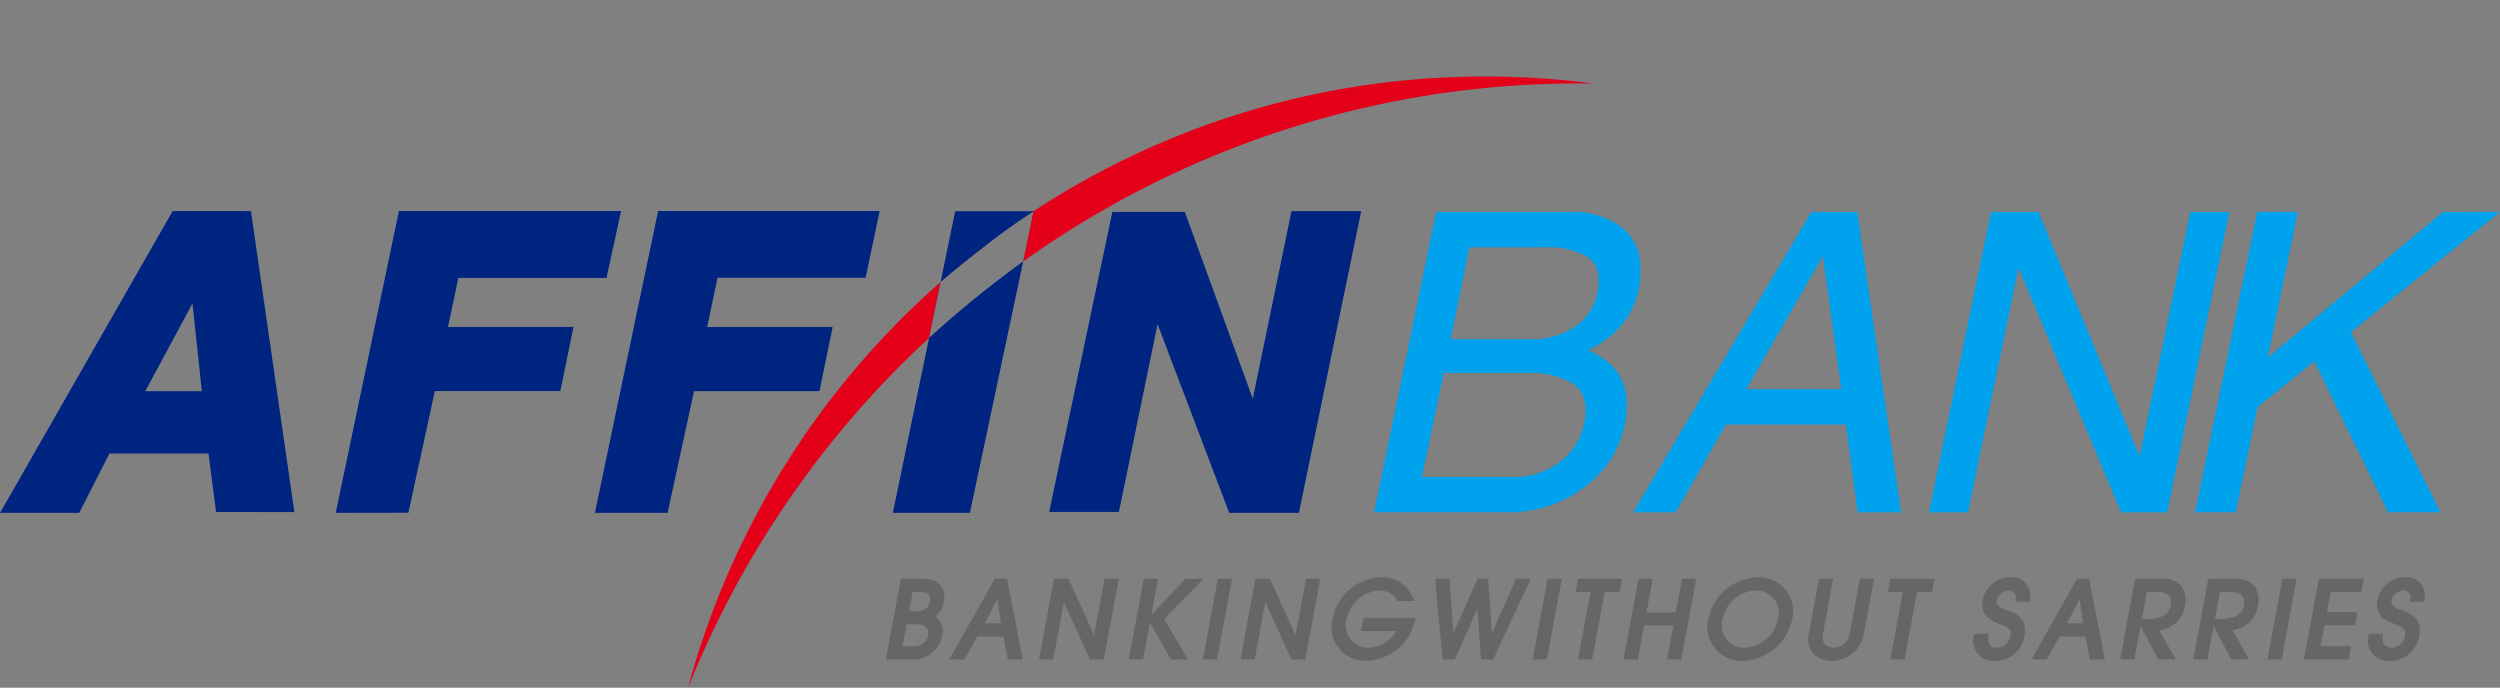 <svg xmlns="http://www.w3.org/2000/svg" xmlns:xlink="http://www.w3.org/1999/xlink" width="89.657" height="24.664" viewBox="0 0 89.657 24.664"><rect x="0" y="0" width="89.657" height="24.664" fill="#808080" stroke="none"/><defs><style>.a{fill:none;}.b{clip-path:url(#a);}.c{fill:#00a1ed;}.d{fill:#002581;}.e{fill:#e50019;}.f{fill:#fff;}.g{fill:#666;stroke:#666;stroke-miterlimit:10;stroke-width:0.1px;}</style><clipPath id="a"><rect class="a" width="89.655" height="24.664"/></clipPath></defs><g transform="translate(0)"><g class="b"><path class="c" d="M79.273,518.146h2.776a2.752,2.752,0,0,0,1.856-.577,1.993,1.993,0,0,0,.668-1.6.9.9,0,0,0-.491-.836,2.949,2.949,0,0,0-1.445-.283H79.947Zm-1.028,4.939H81.47a2.663,2.663,0,0,0,1.9-.69,2.329,2.329,0,0,0,.74-1.785,1.031,1.031,0,0,0-.54-.917,2.863,2.863,0,0,0-1.492-.334H79.024Zm.508-9.5h4.766a2.94,2.94,0,0,1,1.88.54,1.816,1.816,0,0,1,.676,1.5,2.95,2.95,0,0,1-1.12,2.456,4.231,4.231,0,0,1-.753.458,3.086,3.086,0,0,1,.506.278,1.865,1.865,0,0,1,.878,1.629,3.617,3.617,0,0,1-1.253,2.793,4.5,4.5,0,0,1-3.122,1.114H76.528Z" transform="translate(-27.248 -505.981)"/></g></g><path class="c" d="M86.333,519.937h3.406l-.658-4.748h-.015Zm2.333-6.353h1.647l1.571,10.771h-1.56l-.42-3.149H85.6L83.8,524.355H82.274Z" transform="translate(-23.705 -505.981)"/><path class="c" d="M90.237,524.355h-1.4l2.225-10.771h1.705l3.625,8.761,1.818-8.761h1.4L97.38,524.355H95.727l-3.678-8.777Z" transform="translate(-19.658 -505.981)"/><path class="c" d="M104.648,513.583h-1.018L97.35,518.8l1.077-5.22H96.969l-2.227,10.772H96.2l.781-3.771,2.032-1.645,2.651,5.416h1.873l-3.207-6.461,5.345-4.312Z" transform="translate(-16.018 -505.981)"/><path class="d" d="M52.946,516.876l.335,3.147H51.253Zm-.711-3.314-6.191,10.826,2.839,0,1.086-2.131H53.52l.272,2.1H56.6l-1.557-10.792Z" transform="translate(-46.043 -505.994)"/><path class="d" d="M59.241,524.387l2.267-10.825h7.947l-.507,2.394H63.639l-.372,1.766h4.5l-.471,2.3h-4.5l-.947,4.364Z" transform="translate(-37.906 -505.994)"/><path class="d" d="M53.491,524.387l2.267-10.825h7.965l-.52,2.4H57.89l-.372,1.756h4.5l-.472,2.3h-4.5l-.948,4.364Z" transform="translate(-41.451 -505.994)"/><path class="d" d="M69.319,524.351h2.5l1.387-6.733,2.569,6.767h2.5l2.234-10.821h-2.5l-1.389,6.729-2.436-6.7h-2.6Z" transform="translate(-31.692 -505.992)"/><g transform="translate(0)"><g class="b"><path class="e" d="M68.958,517.206s-.218.157-.566.419a34.255,34.255,0,0,1,20.541-6.8c.163,0,.325.006.49.006a29.878,29.878,0,0,0-3.883-.254,29.465,29.465,0,0,0-16.466,5c.086-.058.171-.112.255-.16Z" transform="translate(-32.264 -507.833)"/><path class="e" d="M67.437,515.778c-.087.073-.176.145-.265.223.089-.078.178-.15.265-.223" transform="translate(-33.016 -504.628)"/><path class="e" d="M67.08,515.632c.432-.361,1.306-1.077,2.147-1.678-.742.525-1.46,1.085-2.147,1.678" transform="translate(-33.073 -505.753)"/><path class="e" d="M70.356,515.142a29.624,29.624,0,0,0-9.048,14.542,34.522,34.522,0,0,1,9.458-13.272c-.27.233-.546.477-.815.726Z" transform="translate(-36.632 -505.02)"/><path class="f" d="M66.907,515.225l0,.011c.092-.082.188-.162.283-.244l-.281.233" transform="translate(-33.181 -505.113)"/><path class="f" d="M68.408,514.127q.325-.235.656-.453c-.21.136-.432.291-.656.453" transform="translate(-32.254 -505.925)"/><path class="f" d="M67.159,515.935l.021-.019-.021.019" transform="translate(-33.024 -504.543)"/><path class="f" d="M69.041,514.938q-.875.65-1.7,1.356c.663-.559,1.28-1.034,1.7-1.356" transform="translate(-32.914 -505.146)"/><path class="d" d="M68.086,513.566l-.524,2.544c.092-.084.184-.162.276-.239.432-.361,1.306-1.075,2.147-1.678q.325-.235.656-.453c.086-.058.171-.113.254-.16l-.37,1.785s-.218.155-.566.419q-.878.65-1.707,1.358c-.087.073-.176.145-.263.223l-.023.019c-.272.233-.545.477-.816.726l-1.3,6.275h2.764l1.935-9.127.354-1.693Z" transform="translate(-33.831 -505.992)"/><path class="d" d="M67.061,515.159l0-.019-.006,0-.406,2,.033-.146Z" transform="translate(-33.335 -505.022)"/></g></g><g transform="translate(31.831 20.754)"><path class="g" d="M66.447,522.915h.33a.467.467,0,0,0,.524-.394c.073-.394-.307-.394-.4-.394h-.309Zm-.234,1.254h.443a.559.559,0,0,0,.587-.438.407.407,0,0,0-.045-.272.448.448,0,0,0-.428-.171h-.393Zm.04-2.418h.726c.789,0,.766.579.729.774a.816.816,0,0,1-.348.527.606.606,0,0,1,.289.679,1.009,1.009,0,0,1-1.08.813h-.836Z" transform="translate(-65.734 -521.699)"/><path class="g" d="M68.818,522.283h.006l.158,1.065h-.723Zm-.084-.532-1.579,2.795h.432l.461-.824h1.005l.158.824h.435l-.545-2.795Z" transform="translate(-64.858 -521.699)"/><path class="g" d="M71.462,521.751l-.394,2.128h-.007l-.967-2.128h-.445l-.518,2.794h.409l.4-2.161h.008l.981,2.161h.424l.518-2.794Z" transform="translate(-63.64 -521.699)"/><path class="g" d="M73.119,521.751l-1.32,1.387h-.007l.258-1.387h-.41l-.518,2.794h.409l.261-1.406H71.8l.8,1.406h.5l-.831-1.406,1.349-1.387Z" transform="translate(-62.411 -521.699)"/><path class="g" d="M73.283,521.751l-.517,2.794h.408l.518-2.794Z" transform="translate(-61.399 -521.699)"/><path class="g" d="M75.931,521.751l-.394,2.128h-.008l-.966-2.128h-.446l-.517,2.794h.408l.4-2.161h.009l.983,2.161h.422l.518-2.794Z" transform="translate(-60.884 -521.699)"/><path class="g" d="M77.975,522.472a.8.8,0,0,0-.692-.378,1.335,1.335,0,0,0-1.237,1.083.861.861,0,0,0,.842,1.067,1.272,1.272,0,0,0,1.091-.7h-1.3l.07-.37h1.767a1.8,1.8,0,0,1-1.71,1.44,1.156,1.156,0,0,1-1.162-1.44,1.8,1.8,0,0,1,1.7-1.458,1.145,1.145,0,0,1,1.112.753Z" transform="translate(-59.642 -521.719)"/><path class="g" d="M80.8,521.751l-.931,2.088h-.006l-.148-2.088h-.3l-.931,2.1h-.008l-.143-2.1h-.422l.264,2.794h.359l.868-1.951h.007l.145,1.951h.358l1.3-2.794Z" transform="translate(-58.224 -521.699)"/><path class="g" d="M80.6,521.751l-.518,2.794h.408l.519-2.794Z" transform="translate(-56.888 -521.699)"/><path class="g" d="M81.1,521.751l-.067.375h.536l-.449,2.419h.408l.448-2.419h.536l.07-.375Z" transform="translate(-56.3 -521.699)"/><path class="g" d="M84.177,521.751l-.221,1.208H82.8l.224-1.208h-.409l-.518,2.794h.409l.226-1.217h1.153l-.227,1.217h.409l.517-2.794Z" transform="translate(-55.644 -521.699)"/><path class="g" d="M85.635,522.092a1.326,1.326,0,0,0-1.245,1.075.852.852,0,0,0,.847,1.077,1.324,1.324,0,0,0,1.242-1.067.853.853,0,0,0-.844-1.085m-.469,2.525a1.173,1.173,0,0,1-1.185-1.45,1.818,1.818,0,0,1,1.723-1.448,1.169,1.169,0,0,1,1.185,1.458,1.831,1.831,0,0,1-1.723,1.44" transform="translate(-54.499 -521.719)"/><path class="g" d="M88.089,523.644a1.151,1.151,0,0,1-.417.716,1.188,1.188,0,0,1-.7.238.842.842,0,0,1-.608-.238.808.808,0,0,1-.15-.716l.351-1.893h.407l-.348,1.878c-.1.521.267.595.419.595a.651.651,0,0,0,.639-.595l.348-1.878h.409Z" transform="translate(-53.12 -521.699)"/><path class="g" d="M88.03,521.751l-.069.375H88.5l-.449,2.419h.408l.448-2.419h.536l.07-.375Z" transform="translate(-52.029 -521.699)"/><path class="g" d="M90.286,523.741c-.019.094-.052.5.357.5a.542.542,0,0,0,.538-.472c.058-.31-.186-.378-.364-.453a1.209,1.209,0,0,1-.537-.315.646.646,0,0,1-.092-.525.965.965,0,0,1,.923-.758.612.612,0,0,1,.658.778h-.409a.3.3,0,0,0-.317-.4.485.485,0,0,0-.445.38c-.05.267.189.341.3.385.327.131.812.244.687.913a1.022,1.022,0,0,1-1.012.847.679.679,0,0,1-.7-.876Z" transform="translate(-50.86 -521.719)"/><path class="g" d="M92.825,522.283h.008l.157,1.065H92.27Zm-.082-.532-1.579,2.795h.43l.464-.824h1l.158.824h.435l-.543-2.795Z" transform="translate(-50.056 -521.699)"/><path class="g" d="M93.774,523.191h.28c.167,0,.773,0,.873-.543.042-.234-.063-.522-.524-.522h-.43Zm.681,1.353-.684-1.293h-.008l-.239,1.293h-.407l.516-2.792H94.5a.834.834,0,0,1,.7.233.808.808,0,0,1,.136.663,1,1,0,0,1-.96.855l.588,1.041Z" transform="translate(-48.852 -521.699)"/><path class="g" d="M95.395,523.191h.28c.165,0,.773,0,.871-.543.044-.234-.061-.522-.522-.522h-.432Zm.679,1.353-.682-1.293h-.008l-.239,1.293h-.407l.517-2.792h.865a.838.838,0,0,1,.7.233.807.807,0,0,1,.134.663A1,1,0,0,1,96,523.5l.587,1.041Z" transform="translate(-47.852 -521.699)"/><path class="g" d="M96.9,521.751l-.516,2.794h.409l.516-2.794Z" transform="translate(-46.838 -521.699)"/><path class="g" d="M97.71,521.751l-.519,2.794H98.7l.069-.375h-1.1l.157-.846h1.1l.069-.375H97.9l.152-.822h1.1l.069-.375Z" transform="translate(-46.339 -521.699)"/><path class="g" d="M99.039,523.741c-.018.094-.052.5.36.5a.543.543,0,0,0,.537-.472c.058-.31-.186-.378-.364-.453-.349-.146-.432-.194-.537-.315a.652.652,0,0,1-.092-.525.963.963,0,0,1,.923-.758.61.61,0,0,1,.656.778h-.407a.3.3,0,0,0-.317-.4.485.485,0,0,0-.446.38c-.049.267.191.341.3.385.328.131.813.244.689.913a1.021,1.021,0,0,1-1.014.847.677.677,0,0,1-.7-.876Z" transform="translate(-45.462 -521.719)"/></g></svg>